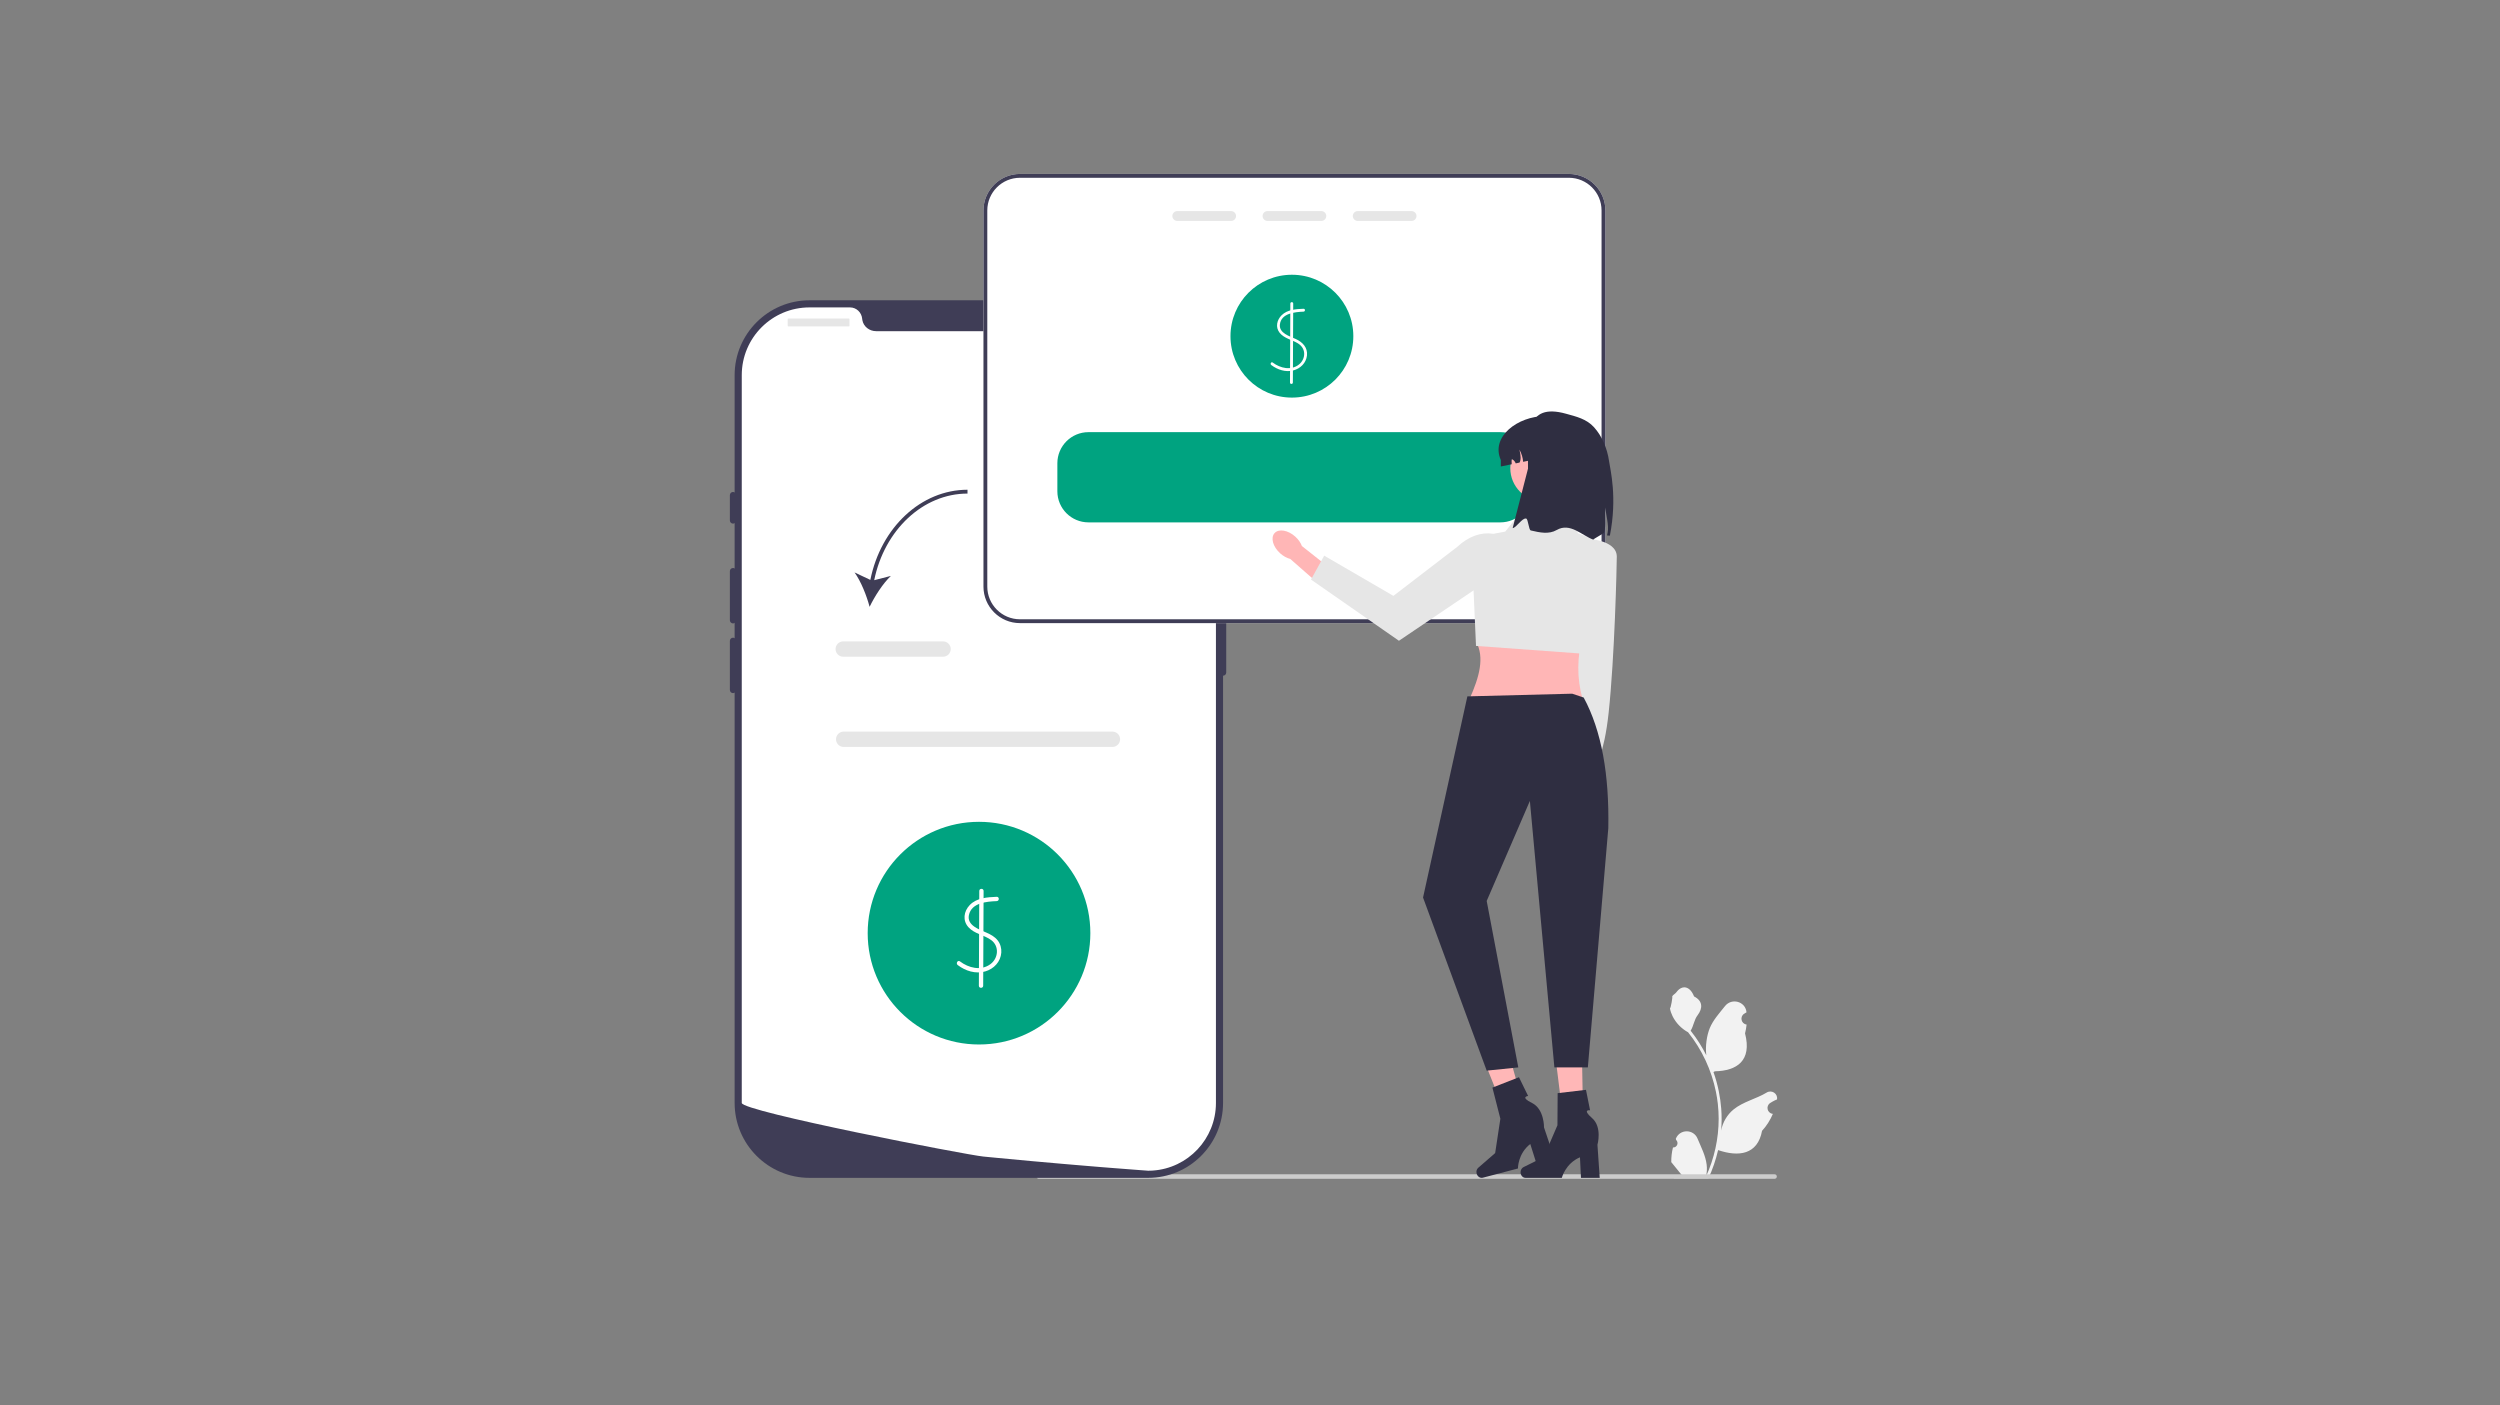 <svg width="733" height="412" viewBox="0 0 733 412" fill="none" xmlns="http://www.w3.org/2000/svg">
<rect x="0" y="0" width="733" height="412" fill="#808080" stroke="none"/>
<mask id="mask0_3971_9717" style="mask-type:alpha" maskUnits="userSpaceOnUse" x="168" y="50" width="405" height="300">
<g clip-path="url(#clip0_3971_9717)">
<rect width="405" height="300" transform="translate(168 50)" fill="white"/>
<g clip-path="url(#clip1_3971_9717)">
<path d="M513.008 55.944H-0.63C-0.895 55.944 -1.149 55.839 -1.337 55.651C-1.525 55.464 -1.63 55.21 -1.63 54.944C-1.63 54.679 -1.525 54.425 -1.337 54.237C-1.149 54.05 -0.895 53.944 -0.63 53.944H513.008C513.273 53.944 513.527 54.05 513.715 54.237C513.902 54.425 514.008 54.679 514.008 54.944C514.008 55.21 513.902 55.464 513.715 55.651C513.527 55.839 513.273 55.944 513.008 55.944Z" fill="#E6E6E6"/>
<path d="M513.008 95.944H-0.63C-0.895 95.944 -1.149 95.839 -1.337 95.651C-1.525 95.464 -1.63 95.21 -1.63 94.944C-1.63 94.679 -1.525 94.425 -1.337 94.237C-1.149 94.05 -0.895 93.944 -0.63 93.944H513.008C513.273 93.944 513.527 94.05 513.715 94.237C513.902 94.425 514.008 94.679 514.008 94.944C514.008 95.21 513.902 95.464 513.715 95.651C513.527 95.839 513.273 95.944 513.008 95.944Z" fill="#E6E6E6"/>
<path d="M513.008 135.944H-0.63C-0.895 135.944 -1.149 135.839 -1.337 135.651C-1.525 135.464 -1.63 135.21 -1.63 134.944C-1.63 134.679 -1.525 134.425 -1.337 134.237C-1.149 134.05 -0.895 133.944 -0.63 133.944H513.008C513.273 133.944 513.527 134.05 513.715 134.237C513.902 134.425 514.008 134.679 514.008 134.944C514.008 135.21 513.902 135.464 513.715 135.651C513.527 135.839 513.273 135.944 513.008 135.944Z" fill="#E6E6E6"/>
<path d="M513.008 175.944H-0.63C-0.895 175.944 -1.149 175.839 -1.337 175.651C-1.525 175.464 -1.63 175.21 -1.63 174.944C-1.63 174.679 -1.525 174.425 -1.337 174.237C-1.149 174.05 -0.895 173.944 -0.63 173.944H513.008C513.273 173.944 513.527 174.05 513.715 174.237C513.902 174.425 514.008 174.679 514.008 174.944C514.008 175.21 513.902 175.464 513.715 175.651C513.527 175.839 513.273 175.944 513.008 175.944Z" fill="#E6E6E6"/>
<path d="M513.008 215.944H-0.63C-0.895 215.944 -1.149 215.839 -1.337 215.651C-1.525 215.464 -1.63 215.21 -1.63 214.944C-1.63 214.679 -1.525 214.425 -1.337 214.237C-1.149 214.05 -0.895 213.944 -0.63 213.944H513.008C513.273 213.944 513.527 214.05 513.715 214.237C513.902 214.425 514.008 214.679 514.008 214.944C514.008 215.21 513.902 215.464 513.715 215.651C513.527 215.839 513.273 215.944 513.008 215.944Z" fill="#E6E6E6"/>
<path d="M260 217.5C259.736 217.5 259.482 217.395 259.295 217.209C259.108 217.023 259.002 216.77 259 216.506L258 54.506C257.998 54.241 258.102 53.986 258.288 53.797C258.475 53.609 258.728 53.502 258.994 53.5H259C259.264 53.5 259.517 53.605 259.705 53.791C259.892 53.977 259.998 54.23 260 54.494L261 216.494C261.002 216.759 260.898 217.014 260.711 217.203C260.525 217.391 260.271 217.498 260.006 217.5H260Z" fill="#E6E6E6"/>
<path d="M399 217.5C398.736 217.5 398.482 217.395 398.295 217.209C398.108 217.023 398.002 216.77 398 216.506L397 54.506C396.998 54.241 397.102 53.986 397.288 53.797C397.475 53.609 397.728 53.502 397.994 53.5H398C398.264 53.5 398.517 53.605 398.705 53.791C398.892 53.977 398.998 54.23 399 54.494L400 216.494C400.002 216.759 399.898 217.014 399.711 217.203C399.525 217.391 399.271 217.498 399.006 217.5H399Z" fill="#E6E6E6"/>
<path d="M209.054 125.5H170.946C168.043 125.5 165.259 124.347 163.206 122.294C161.153 120.241 160 117.457 160 114.554C160 111.651 161.153 108.867 163.206 106.814C165.259 104.761 168.043 103.608 170.946 103.608H209.054C210.492 103.607 211.917 103.889 213.246 104.438C214.575 104.988 215.783 105.794 216.801 106.81C217.818 107.827 218.625 109.034 219.176 110.363C219.727 111.692 220.01 113.116 220.01 114.554C220.01 115.992 219.727 117.417 219.176 118.745C218.625 120.074 217.818 121.281 216.801 122.298C215.783 123.314 214.575 124.12 213.246 124.67C211.917 125.219 210.492 125.501 209.054 125.5Z" fill="#00A380"/>
<path d="M209.054 168.5H170.946C169.508 168.501 168.083 168.219 166.754 167.67C165.425 167.12 164.217 166.314 163.199 165.298C162.182 164.281 161.374 163.074 160.824 161.745C160.273 160.417 159.99 158.992 159.99 157.554C159.99 156.116 160.273 154.692 160.824 153.363C161.374 152.034 162.182 150.827 163.199 149.81C164.217 148.794 165.425 147.988 166.754 147.438C168.083 146.889 169.508 146.607 170.946 146.608H209.054C210.492 146.607 211.917 146.889 213.246 147.438C214.575 147.988 215.783 148.794 216.801 149.81C217.818 150.827 218.625 152.034 219.176 153.363C219.727 154.692 220.01 156.116 220.01 157.554C220.01 158.992 219.727 160.417 219.176 161.745C218.625 163.074 217.818 164.281 216.801 165.298C215.783 166.314 214.575 167.12 213.246 167.67C211.917 168.219 210.492 168.501 209.054 168.5Z" fill="#00A380"/>
<path d="M351.054 87.5H312.946C310.043 87.5 307.259 86.347 305.206 84.294C303.153 82.241 302 79.457 302 76.554C302 73.651 303.153 70.867 305.206 68.814C307.259 66.761 310.043 65.608 312.946 65.608H351.054C352.492 65.607 353.917 65.889 355.246 66.438C356.575 66.988 357.783 67.794 358.801 68.81C359.818 69.827 360.625 71.034 361.176 72.363C361.727 73.692 362.01 75.116 362.01 76.554C362.01 77.992 361.727 79.417 361.176 80.745C360.625 82.074 359.818 83.281 358.801 84.298C357.783 85.314 356.575 86.12 355.246 86.67C353.917 87.219 352.492 87.501 351.054 87.5Z" fill="#00A380"/>
<path d="M567.054 289.5H528.946C526.043 289.5 523.259 288.347 521.206 286.294C519.153 284.241 518 281.457 518 278.554C518 275.651 519.153 272.867 521.206 270.814C523.259 268.761 526.043 267.608 528.946 267.608H567.054C569.957 267.608 572.741 268.761 574.794 270.814C576.847 272.867 578 275.651 578 278.554C578 281.457 576.847 284.241 574.794 286.294C572.741 288.347 569.957 289.5 567.054 289.5Z" fill="#00A380"/>
<path d="M561.135 276.036C562.404 275.484 563.536 274.66 564.452 273.622C565.368 272.585 566.046 271.359 566.437 270.031C566.828 268.704 566.924 267.307 566.716 265.938C566.509 264.57 566.004 263.263 565.238 262.111L585.589 235.322L568.145 234.157L551.494 259.775C549.643 261.192 548.377 263.238 547.934 265.525C547.491 267.813 547.903 270.184 549.092 272.188C550.28 274.192 552.162 275.691 554.382 276.4C556.602 277.109 559.004 276.98 561.135 276.036Z" fill="#FFB8B8"/>
<path d="M618.774 132.079L615.388 130.763L612.119 131.918C612.119 131.918 601.896 141.66 600.185 151.874C599.419 156.444 587.507 201.129 587.507 201.129L555.772 249.799L572.942 261.267L616.709 195.689L618.774 132.079Z" fill="#E6E6E6"/>
</g>
</g>
</mask>
<g mask="url(#mask0_3971_9717)">
</g>
<g clip-path="url(#clip2_3971_9717)">
<g clip-path="url(#clip3_3971_9717)">
<path d="M490.512 336.44C491.675 336.513 492.317 335.068 491.438 334.226L491.35 333.878C491.362 333.85 491.373 333.822 491.385 333.795C492.561 330.991 496.546 331.01 497.712 333.818C498.746 336.31 500.064 338.807 500.388 341.442C500.534 342.605 500.468 343.79 500.21 344.932C502.635 339.635 503.911 333.852 503.911 328.036C503.911 326.574 503.831 325.113 503.667 323.655C503.533 322.463 503.347 321.278 503.107 320.104C501.81 313.757 499 307.712 494.946 302.662C492.998 301.597 491.373 299.932 490.392 297.937C490.039 297.217 489.763 296.443 489.632 295.654C489.854 295.683 490.468 292.306 490.301 292.099C490.61 291.63 491.163 291.397 491.5 290.939C493.179 288.663 495.491 289.061 496.699 292.153C499.277 293.455 499.302 295.613 497.72 297.69C496.713 299.01 496.575 300.798 495.692 302.212C495.782 302.328 495.877 302.441 495.968 302.557C497.634 304.694 499.076 306.992 500.291 309.406C499.947 306.723 500.454 303.491 501.319 301.408C502.303 299.035 504.147 297.036 505.771 294.984C507.722 292.519 511.722 293.595 512.065 296.719C512.069 296.749 512.072 296.78 512.075 296.81C511.834 296.946 511.598 297.091 511.367 297.243C510.05 298.114 510.505 300.155 512.065 300.396L512.101 300.401C512.013 301.27 511.864 302.132 511.646 302.979C513.73 311.036 509.232 313.97 502.809 314.102C502.667 314.175 502.529 314.248 502.387 314.317C503.038 316.149 503.558 318.028 503.943 319.933C504.289 321.616 504.529 323.317 504.663 325.026C504.83 327.181 504.816 329.348 504.634 331.5L504.645 331.424C505.107 329.053 506.393 326.84 508.262 325.306C511.045 323.019 514.978 322.177 517.981 320.339C519.426 319.454 521.278 320.598 521.026 322.274L521.014 322.354C520.567 322.536 520.131 322.746 519.709 322.983C519.468 323.119 519.231 323.263 519 323.416C517.684 324.287 518.139 326.328 519.699 326.569L519.734 326.574C519.76 326.578 519.782 326.582 519.807 326.585C519.04 328.406 517.971 330.097 516.634 331.554C515.331 338.588 509.736 339.255 503.751 337.207H503.747C503.093 340.057 502.137 342.841 500.908 345.495H490.766C490.73 345.382 490.697 345.266 490.664 345.153C491.602 345.212 492.547 345.157 493.471 344.986C492.718 344.063 491.966 343.132 491.213 342.209C491.195 342.191 491.18 342.173 491.166 342.154C490.784 341.682 490.399 341.213 490.017 340.74L490.017 340.74C489.993 339.289 490.167 337.843 490.512 336.44Z" fill="#F2F2F2"/>
<path d="M303.911 344.962C303.911 345.334 304.209 345.632 304.581 345.632H520.301C520.672 345.632 520.97 345.334 520.97 344.962C520.97 344.591 520.672 344.292 520.301 344.292H304.581C304.209 344.292 303.911 344.591 303.911 344.962Z" fill="#CCCCCC"/>
<path d="M336.644 345.347H237.35C225.243 345.347 215.393 335.497 215.393 323.389V110C215.393 97.893 225.243 88.043 237.35 88.043H336.644C348.751 88.043 358.601 97.893 358.601 110V323.389C358.601 335.497 348.751 345.347 336.644 345.347Z" fill="#3F3D56"/>
<path d="M358.601 166.534C358.089 166.534 357.672 166.951 357.672 167.463V197.188C357.672 197.7 358.089 198.117 358.601 198.117C359.114 198.117 359.53 197.7 359.53 197.188V167.463C359.53 166.951 359.114 166.534 358.601 166.534Z" fill="#3F3D56"/>
<path d="M356.512 110V323.386C356.512 333.924 348.309 342.544 337.938 343.213H337.934C337.78 343.222 337.627 343.231 337.469 343.236C337.195 343.25 336.921 343.255 336.642 343.255C336.642 343.255 335.621 343.18 333.754 343.041C331.868 342.902 329.123 342.693 325.7 342.419C324.674 342.34 323.591 342.251 322.449 342.159C320.173 341.973 317.674 341.768 314.995 341.536C313.926 341.448 312.821 341.35 311.692 341.253C305.924 340.756 299.463 340.175 292.65 339.516C291.498 339.409 290.337 339.298 289.167 339.181C288.86 339.149 288.549 339.121 288.238 339.089C283.38 338.61 217.484 325.875 217.484 323.386V110C217.484 99.025 226.378 90.131 237.353 90.131H249.215C251.11 90.131 252.633 91.608 252.795 93.498C252.809 93.624 252.823 93.749 252.847 93.874C253.19 95.774 254.932 97.098 256.864 97.098H317.131C319.063 97.098 320.805 95.774 321.148 93.874C321.172 93.749 321.186 93.624 321.2 93.498C321.362 91.608 322.885 90.131 324.78 90.131H336.642C347.617 90.131 356.512 99.025 356.512 110Z" fill="white"/>
<path d="M214.929 144.241C214.417 144.241 214 144.658 214 145.17V152.601C214 153.113 214.417 153.53 214.929 153.53C215.441 153.53 215.858 153.113 215.858 152.601V145.17C215.858 144.658 215.441 144.241 214.929 144.241Z" fill="#3F3D56"/>
<path d="M214.929 166.534C214.417 166.534 214 166.951 214 167.463V181.861C214 182.373 214.417 182.79 214.929 182.79C215.441 182.79 215.858 182.373 215.858 181.861V167.463C215.858 166.951 215.441 166.534 214.929 166.534Z" fill="#3F3D56"/>
<path d="M214.929 186.97C214.417 186.97 214 187.387 214 187.899V202.297C214 202.809 214.417 203.226 214.929 203.226C215.441 203.226 215.858 202.809 215.858 202.297V187.899C215.858 187.387 215.441 186.97 214.929 186.97Z" fill="#3F3D56"/>
<path d="M248.891 93.384H231.127C231.03 93.384 230.952 93.462 230.952 93.558V95.531C230.952 95.628 231.03 95.706 231.127 95.706H248.891C248.988 95.706 249.066 95.628 249.066 95.531V93.558C249.066 93.462 248.988 93.384 248.891 93.384Z" fill="#E6E6E6"/>
<path d="M327.716 95.706C328.742 95.706 329.573 94.874 329.573 93.849C329.573 92.823 328.742 91.991 327.716 91.991C326.69 91.991 325.858 92.823 325.858 93.849C325.858 94.874 326.69 95.706 327.716 95.706Z" fill="#E6E6E6"/>
<path d="M332.824 95.706C333.85 95.706 334.682 94.874 334.682 93.849C334.682 92.823 333.85 91.991 332.824 91.991C331.798 91.991 330.967 92.823 330.967 93.849C330.967 94.874 331.798 95.706 332.824 95.706Z" fill="#E6E6E6"/>
<path d="M337.933 95.706C338.96 95.706 339.791 94.874 339.791 93.849C339.791 92.823 338.96 91.991 337.933 91.991C336.907 91.991 336.076 92.823 336.076 93.849C336.076 94.874 336.907 95.706 337.933 95.706Z" fill="#E6E6E6"/>
<path d="M326.162 219.008H247.368C246.127 219.008 245.117 217.998 245.117 216.757C245.117 215.515 246.127 214.505 247.368 214.505H326.162C327.403 214.505 328.413 215.515 328.413 216.757C328.413 217.998 327.403 219.008 326.162 219.008Z" fill="#E6E6E6"/>
<path d="M287.048 306.244C305.076 306.244 319.691 291.629 319.691 273.601C319.691 255.572 305.076 240.958 287.048 240.958C269.019 240.958 254.405 255.572 254.405 273.601C254.405 291.629 269.019 306.244 287.048 306.244Z" fill="#00A380"/>
<path d="M292.236 262.943C289.481 263.056 286.366 263.245 284.33 265.359C282.561 267.195 282.174 269.92 283.967 271.881C285.766 273.847 288.562 274.113 290.636 275.647C293.07 277.447 292.714 281.01 290.358 282.716C287.58 284.729 283.993 283.791 281.453 281.876C280.802 281.385 280.171 282.484 280.814 282.969C283.089 284.685 286.059 285.64 288.872 284.819C291.411 284.078 293.379 282.008 293.58 279.315C293.675 278.029 293.31 276.725 292.511 275.71C291.667 274.639 290.452 273.98 289.223 273.444C287.109 272.52 283.468 271.326 284.082 268.32C284.828 264.676 289.262 264.331 292.236 264.209C293.048 264.176 293.052 262.909 292.236 262.943Z" fill="white"/>
<path d="M287.125 261.219L287.004 289.018C287 289.833 288.266 289.834 288.27 289.018L288.391 261.219C288.395 260.404 287.129 260.403 287.125 261.219Z" fill="white"/>
<path d="M459.997 51H299.055C293.151 51 288.351 55.801 288.351 61.705V171.993C288.351 177.897 293.151 182.698 299.055 182.698H459.997C465.901 182.698 470.702 177.897 470.702 171.993V61.705C470.702 55.801 465.901 51 459.997 51Z" fill="white"/>
<path d="M378.786 116.576C388.733 116.576 396.796 108.513 396.796 98.566C396.796 88.62 388.733 80.556 378.786 80.556C368.839 80.556 360.776 88.62 360.776 98.566C360.776 108.513 368.839 116.576 378.786 116.576Z" fill="#00A380"/>
<path d="M382.203 90.529C379.973 90.621 377.464 90.763 375.777 92.422C374.38 93.796 373.892 95.935 375.175 97.553C376.527 99.257 378.774 99.58 380.539 100.669C381.635 101.346 382.362 102.371 382.385 103.688C382.407 104.922 381.838 106.074 380.887 106.847C378.552 108.743 375.368 107.958 373.16 106.3C372.725 105.973 372.304 106.706 372.734 107.029C374.563 108.402 376.918 109.2 379.194 108.609C381.289 108.065 382.977 106.417 383.204 104.215C383.443 101.893 381.919 100.313 379.943 99.406C378.136 98.577 374.968 97.694 375.267 95.12C375.646 91.846 379.654 91.479 382.203 91.374C382.744 91.351 382.747 90.507 382.203 90.529Z" fill="white"/>
<path d="M378.328 88.999L378.227 112.163C378.225 112.706 379.069 112.707 379.071 112.163L379.172 88.999C379.175 88.455 378.331 88.455 378.328 88.999Z" fill="white"/>
<path d="M459.997 51H299.055C293.151 51 288.351 55.801 288.351 61.705V171.993C288.351 177.897 293.151 182.698 299.055 182.698H459.997C465.901 182.698 470.702 177.897 470.702 171.993V61.705C470.702 55.801 465.901 51 459.997 51ZM469.576 171.993C469.576 177.278 465.282 181.572 459.997 181.572H299.055C293.77 181.572 289.476 177.278 289.476 171.993V61.705C289.476 56.42 293.77 52.126 299.055 52.126H459.997C465.282 52.126 469.576 56.42 469.576 61.705V171.993Z" fill="#3F3D56"/>
<path d="M360.97 61.89H345.178C344.384 61.89 343.737 62.538 343.737 63.331C343.737 64.13 344.384 64.778 345.178 64.778H360.97C361.764 64.778 362.411 64.13 362.411 63.331C362.411 62.538 361.764 61.89 360.97 61.89Z" fill="#E6E6E6"/>
<path d="M387.422 61.89H371.63C370.836 61.89 370.189 62.538 370.189 63.331C370.189 64.13 370.836 64.778 371.63 64.778H387.422C388.216 64.778 388.863 64.13 388.863 63.331C388.863 62.538 388.216 61.89 387.422 61.89Z" fill="#E6E6E6"/>
<path d="M413.874 61.89H398.082C397.288 61.89 396.641 62.538 396.641 63.331C396.641 64.13 397.288 64.778 398.082 64.778H413.874C414.668 64.778 415.315 64.13 415.315 63.331C415.315 62.538 414.668 61.89 413.874 61.89Z" fill="#E6E6E6"/>
<path d="M439.921 126.707H319.131C314.105 126.707 310.019 130.793 310.019 135.819V144.047C310.019 149.073 314.105 153.159 319.131 153.159H439.921C444.947 153.159 449.033 149.073 449.033 144.047V135.819C449.033 130.793 444.947 126.707 439.921 126.707Z" fill="#00A380"/>
<path d="M255.186 170.03L250.554 167.836C252.454 170.487 254.091 174.628 254.967 177.923C256.451 174.854 258.843 171.098 261.211 168.855L256.316 170.114C259.332 155.33 270.678 144.717 283.671 144.717V143.591C270.1 143.591 258.266 154.649 255.186 170.03Z" fill="#3F3D56"/>
<path d="M276.505 192.556H247.239C245.997 192.556 244.988 191.546 244.988 190.304C244.988 189.063 245.997 188.053 247.239 188.053H276.505C277.746 188.053 278.756 189.063 278.756 190.304C278.756 191.546 277.746 192.556 276.505 192.556Z" fill="#E6E6E6"/>
<path d="M471.193 185.224L470.898 208.208L465.179 228.698L460.607 226.992L462.637 208.212L462.37 182.797L471.193 185.224Z" fill="#FFB6B6"/>
<path d="M465.159 232.002C465.696 229.055 464.712 226.409 462.963 226.09C461.214 225.772 459.361 227.902 458.824 230.848C458.288 233.794 459.271 236.441 461.02 236.76C462.77 237.078 464.623 234.948 465.159 232.002Z" fill="#FFB6B6"/>
<path d="M464.253 157.856C464.253 157.856 474.05 157.991 474.042 163.195C474.037 166.133 473.406 192.812 471.65 209.019C470.296 221.517 467.71 224.778 467.71 224.778L461.519 210.707L464.253 157.856Z" fill="#E6E6E6"/>
<path d="M464.001 204.815H430.915C433.688 198.627 435.393 192.734 432.728 188.046L464.001 186.233C462.438 192.561 462.247 198.772 464.001 204.815Z" fill="#FFB6B6"/>
<path d="M459.922 149.974L446.778 149.067L441.339 155.866L438.582 156.367C434.449 157.119 431.506 160.807 431.69 165.004L432.763 189.381L464.179 191.671L471.706 159.928L462.642 156.319L459.922 149.974Z" fill="#E6E6E6"/>
<path d="M379.765 157.327C380.698 158.166 381.364 159.146 381.715 160.097L391.104 167.527L387.437 171.891L378.308 163.884C377.326 163.634 376.281 163.076 375.349 162.237C373.218 160.32 372.48 157.667 373.7 156.312C374.919 154.956 377.635 155.411 379.765 157.327Z" fill="#FFB6B6"/>
<path d="M446.142 163.583L410.169 187.873L384.383 169.929L388.254 162.916L408.549 174.711L427.265 160.34C433.93 154.079 442.283 155.293 446.142 163.583Z" fill="#E6E6E6"/>
<path d="M452.571 147.032C457.956 147.032 462.322 142.666 462.322 137.28C462.322 131.895 457.956 127.529 452.571 127.529C447.185 127.529 442.819 131.895 442.819 137.28C442.819 142.666 447.185 147.032 452.571 147.032Z" fill="#FFB6B6"/>
<path d="M465.825 134.885V136.776L454.828 133.68L446.582 135.408C446.487 134.153 446.115 132.92 445.496 131.829C445.927 133.58 445.975 134.935 445.519 135.633L444.41 135.864C444.23 135.374 443.881 134.947 443.425 134.688C443.38 134.659 443.324 134.637 443.273 134.654C443.194 134.682 443.189 134.783 443.189 134.862C443.2 135.279 443.211 135.695 443.228 136.112L440.042 136.776V134.885C436.986 128.008 445.041 122.058 452.936 121.996C456.499 121.968 459.718 123.437 462.054 125.767C464.384 128.103 465.825 131.322 465.825 134.885Z" fill="#2F2E41"/>
<path d="M472.012 157.058L471.181 156.99C471.24 156.718 471.299 156.45 471.353 156.178C471.814 153.899 470.801 150.998 470.726 148.808C470.335 151.122 471.004 153.968 470.312 156.165C470.235 156.409 467.23 157.984 467.147 158.224C463.822 157.008 460.358 153.122 456.436 155.392C454.117 156.734 451.47 156.146 448.837 155.531C448.185 155.379 448.094 152.16 447.449 152.033C446.294 151.807 444.597 154.733 443.509 154.847L448.012 137.4C448.012 127.909 447.133 117.951 459.156 121.307C462.179 122.151 465.172 122.813 467.404 125.308C469.636 127.808 471.225 131.3 471.788 135.278C472.127 137.677 474.246 145.824 472.012 157.058Z" fill="#2F2E41"/>
<path d="M464.248 332.507L458.88 332.634L455.889 308.52L463.809 308.333L464.248 332.507Z" fill="#FFB7B7"/>
<path d="M445.833 343.705C445.833 344.612 446.477 345.347 447.27 345.347H457.924C457.924 345.347 458.972 341.132 463.247 339.319L463.542 345.347H469.038L468.372 335.654C468.372 335.654 469.842 330.468 466.789 327.818C463.736 325.167 466.209 325.536 466.209 325.536L465.007 319.537L456.703 320.513L456.642 329.931L452.611 339.278L446.7 342.198C446.174 342.458 445.833 343.05 445.833 343.705Z" fill="#2F2E41"/>
<path d="M447.918 328.578L442.759 330.062L433.746 307.497L441.36 305.306L447.918 328.578Z" fill="#FFB7B7"/>
<path d="M432.948 344.082C433.178 344.959 433.987 345.506 434.755 345.305L445.06 342.602C445.06 342.602 445.005 338.259 448.679 335.42L450.494 341.176L455.81 339.781L452.706 330.575C452.706 330.575 452.812 325.186 449.186 323.397C445.56 321.608 448.046 321.337 448.046 321.337L445.362 315.839L437.577 318.891L439.907 328.015L438.381 338.08L433.404 342.404C432.961 342.789 432.782 343.448 432.948 344.082Z" fill="#2F2E41"/>
<path d="M460.957 203.391L464.333 204.517C469.613 214.268 471.852 227.217 471.555 242.832L465.557 312.965H455.743L448.561 234.834L435.898 264.159L445.163 312.965L435.898 313.909L417.237 263.16L430.233 204.176L460.957 203.391Z" fill="#2F2E41"/>
</g>
</g>
<defs>
<clipPath id="clip0_3971_9717">
<rect width="405" height="300" fill="white" transform="translate(168 50)"/>
</clipPath>
<clipPath id="clip1_3971_9717">
<rect width="840.77" height="511.63" fill="white" transform="translate(-4 -5)"/>
</clipPath>
<clipPath id="clip2_3971_9717">
<rect width="400.95" height="297" fill="white" transform="translate(168 50)"/>
</clipPath>
<clipPath id="clip3_3971_9717">
<rect width="307.049" height="294.632" fill="white" transform="translate(214 51)"/>
</clipPath>
</defs>
</svg>
